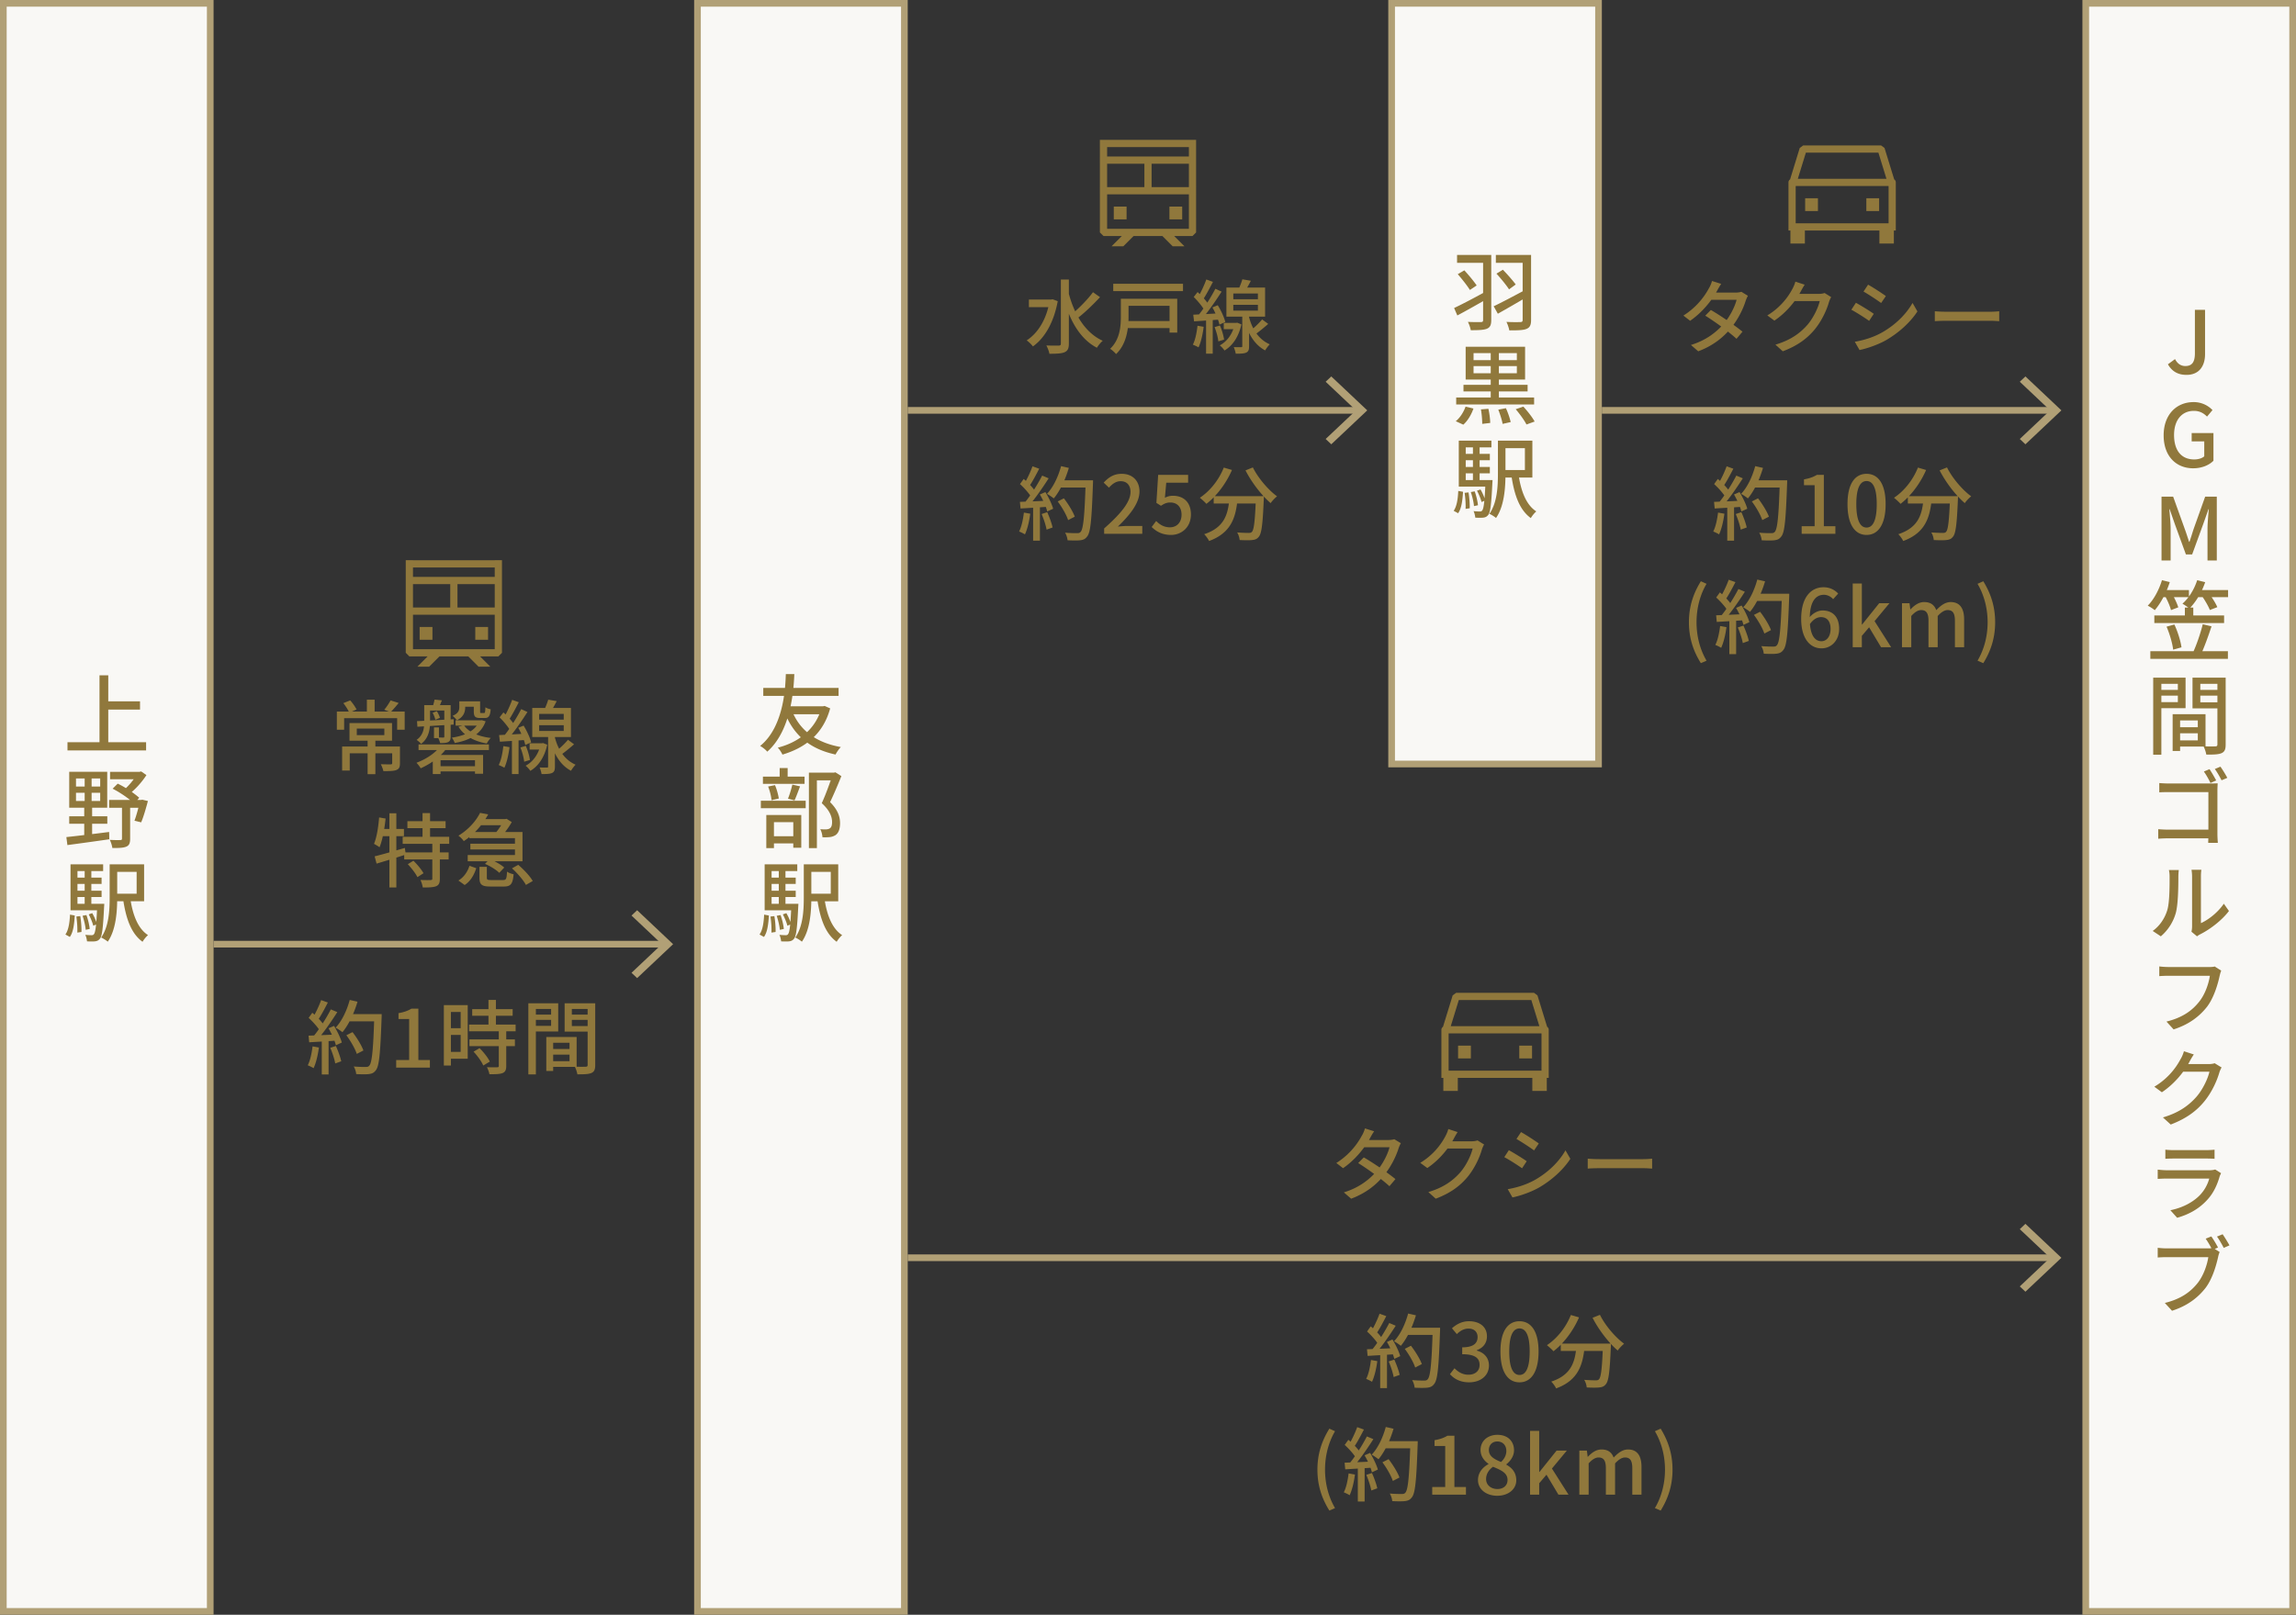 <svg xmlns="http://www.w3.org/2000/svg" width="344" height="242" fill="none"><rect width="100%" height="100%" fill="#333333" stroke="none"/><path fill="#F9F8F5" d="M208.5.5h31v114h-31z"/><path stroke="#B1A076" d="M208.5.5h31v114h-31z"/><path fill="#90783C" d="M218.306 38.204h4.719v1.183h-4.719v-1.183Zm3.9 0h1.222v9.75c0 .754-.169 1.105-.65 1.313-.481.195-1.287.221-2.418.221a4.742 4.742 0 0 0-.429-1.248c.819.039 1.703.039 1.95.026.247 0 .325-.078.325-.312v-9.75Zm-4.342 7.956c1.144-.533 2.951-1.482 4.628-2.405l.325 1.027c-1.534.884-3.198 1.82-4.472 2.496l-.481-1.118Zm6.253-7.956h4.628v1.183h-4.628v-1.183Zm4.017 0h1.261v9.75c0 .767-.182 1.131-.689 1.339-.507.208-1.365.221-2.574.221-.052-.351-.26-.936-.429-1.274.858.052 1.807.039 2.093.026.26 0 .338-.091.338-.338v-9.724Zm-3.926 2.808.962-.585c.689.702 1.508 1.638 1.924 2.21l-1.001.728c-.39-.611-1.222-1.625-1.885-2.353Zm-5.798.078.988-.572c.663.715 1.443 1.664 1.846 2.262l-1.014.676c-.377-.611-1.183-1.638-1.82-2.366Zm5.382 4.81c1.157-.546 3.016-1.534 4.745-2.457l.312 1.014a224.751 224.751 0 0 1-4.433 2.561l-.624-1.118Zm-3.016 8.969v1.066h6.487v-1.066h-6.487Zm0-1.95v1.053h6.487v-1.053h-6.487Zm-1.183-.949h8.905v4.914h-8.905V51.97Zm-.325 5.707h9.607v.988h-9.607v-.988Zm-1.092 1.898h11.674v1.04h-11.674v-1.04Zm5.174-7.163h1.222v7.8h-1.222v-7.8Zm-1.469 8.944 1.118-.091c.156.676.273 1.573.273 2.119l-1.196.143c0-.559-.065-1.469-.195-2.171Zm2.6.039 1.144-.221c.299.65.598 1.521.715 2.08l-1.209.273c-.091-.559-.377-1.443-.65-2.132Zm2.613-.065 1.144-.39c.611.663 1.352 1.599 1.69 2.236l-1.222.442c-.299-.598-1.001-1.573-1.612-2.288Zm-7.514-.39 1.183.286c-.312.897-.858 1.846-1.521 2.418l-1.131-.52c.611-.481 1.17-1.339 1.469-2.184Zm4.849 5.095h1.131v4.979c0 2.028-.169 4.836-1.417 6.617-.208-.195-.715-.507-.988-.624 1.17-1.677 1.274-4.108 1.274-5.993v-4.979Zm3.068 4.953c.351 2.509 1.118 4.654 2.678 5.655a4.378 4.378 0 0 0-.819 1.001c-1.729-1.248-2.509-3.562-2.925-6.487l1.066-.169Zm-2.483-4.953h4.576v5.538h-4.576v-1.131h3.458v-3.276h-3.458v-1.131Zm-5.85 1.989h4.056v.949h-4.056v-.949Zm0 1.963h4.056v.949h-4.056v-.949Zm-.598 1.963h4.446v.975h-4.446v-.975Zm2.119-5.33h1.001v5.876h-1.001V66.62Zm.611 6.916.52-.182c.312.52.598 1.209.715 1.651l-.559.234c-.104-.468-.403-1.17-.676-1.703Zm-.923.208.572-.104c.247.65.442 1.521.494 2.08l-.598.13c-.039-.559-.247-1.443-.468-2.106Zm-.936.117.585-.065c.13.754.208 1.742.182 2.379l-.624.091c.039-.663-.026-1.638-.143-2.405Zm-.949-.286.715.13c-.078 1.222-.208 2.483-.741 3.211l-.663-.364c.481-.676.637-1.833.689-2.977Zm.078-7.54h4.888v1.014h-3.848v5.356h-1.04v-6.37Zm4.004 5.915h1.053s-.013.312-.026.455c-.156 3.185-.299 4.381-.624 4.771-.221.273-.429.364-.754.403-.26.026-.715.026-1.183 0-.026-.286-.117-.702-.26-.975.403.039.767.052.936.052.169 0 .273-.026.364-.156.221-.26.377-1.339.494-4.368v-.182Z"/><path fill="#90783C" fill-rule="evenodd" d="m74.667 98.374.541-.542V83.957h-1.083v.003h-12.25v-.003h-1.083v.003h-.001v13.872l.542.542h2.74l-1.515 1.516.027.027h1.714l1.543-1.543h4.316l1.543 1.543h1.714l.027-.027-1.516-1.516h2.74Zm-12.792-6.248v5.164h12.25v-5.164h-12.25Zm6.666-1.083h5.584v-3.5h-5.584v3.5Zm-1.083 0h-5.583v-3.5h5.583v3.5Zm6.667-4.583h-12.25v-1.417h12.25v1.417Zm-11.25 7.5h1.916v1.916h-1.917V93.96Zm10.25 0h-1.917v1.916h1.916V93.96Z" clip-rule="evenodd"/><path fill="#90783C" d="M55.076 110.764h1.164v5.256h-1.164v-5.256Zm-1.62-1.572v.984h4.128v-.984h-4.128Zm-1.092-.828h6.372v2.64h-6.372v-2.64Zm-1.104 3.516h8.052v1.02H52.4v2.58h-1.14v-3.6Zm7.5 0h1.164v2.496c0 .552-.108.852-.528 1.02-.432.168-1.056.168-1.956.168-.06-.3-.228-.732-.384-1.032.648.024 1.284.024 1.464.024.192-.012.24-.048.24-.192v-2.484Zm-3.792-7.02h1.164v2.208h-1.164v-2.208Zm-4.5 1.776h10.164v2.724h-1.128v-1.728H51.56v1.728h-1.092v-2.724Zm.972-1.26 1.032-.408c.372.408.756.972.948 1.356l-1.08.492c-.168-.396-.552-1.008-.9-1.44Zm7.08-.408 1.212.384a19.72 19.72 0 0 1-1.212 1.38l-.948-.36a9.31 9.31 0 0 0 .948-1.404Zm6.996 9.864H71.6v.78h-6.084v-.78Zm.456-3.024.936.324c-.876 1.296-2.412 2.352-3.876 3.012a4.612 4.612 0 0 0-.636-.828c1.404-.528 2.832-1.428 3.576-2.508Zm-1.128 1.332h7.536v2.82h-1.212v-2.028h-5.16v2.076h-1.164v-2.868Zm.18-4.128h.744v1.608h-.744v-1.608Zm-1.032-3.336h3.06v.804h-3.06v-.804Zm2.58 0h.948v4.716c0 .42-.072.66-.36.816-.276.144-.672.156-1.212.156-.06-.24-.204-.6-.324-.84.36.012.684.012.804.012.108 0 .144-.036.144-.156v-4.704Zm-3.012 0h.876v2.52c0 1.104-.204 2.448-1.344 3.288a3.584 3.584 0 0 0-.672-.6c1.032-.732 1.14-1.776 1.14-2.7v-2.508Zm-1.08 2.4c1.368-.06 3.468-.18 5.496-.288l-.012.804c-1.968.12-4.008.24-5.424.324l-.06-.84Zm2.34-1.248.624-.252c.204.3.396.732.468 1.008l-.684.288a4.076 4.076 0 0 0-.408-1.044Zm.288-1.98 1.104.108c-.192.48-.384.936-.528 1.26l-.9-.132c.108-.372.264-.888.324-1.236Zm4.14.264h2.472v.804h-2.472v-.804Zm-.984 2.844h3.78v.792h-3.78v-.792Zm3.552 0h.192l.18-.024.576.168c-.708 1.968-2.448 2.868-4.632 3.252a3.24 3.24 0 0 0-.432-.804c1.92-.264 3.528-1.02 4.116-2.484v-.108Zm-2.304.732c.672 1.02 2.172 1.692 4.02 1.908-.216.204-.468.576-.6.828-1.944-.324-3.444-1.2-4.236-2.508l.816-.228Zm-.696-3.576h.888v.876c0 .696-.228 1.464-1.248 1.956a3.745 3.745 0 0 0-.648-.66c.888-.384 1.008-.84 1.008-1.32v-.852Zm2.172 0h.948v1.488c0 .24.024.264.168.264h.396c.168 0 .204-.108.228-.864.18.132.528.252.792.3-.084 1.032-.312 1.308-.9 1.308h-.672c-.744 0-.96-.216-.96-.996v-1.5Zm-8.28 6.456h10.548v.84H62.708v-.84Zm22.392-.696.912.672c-.672.588-1.464 1.248-2.076 1.656l-.684-.552c.588-.456 1.392-1.224 1.848-1.776Zm-2.964-6.012 1.272.216c-.3.612-.672 1.248-.96 1.668l-.96-.228c.228-.48.516-1.164.648-1.656Zm-1.356 3.828v.864h3.684v-.864H80.78Zm0-1.704v.864h3.684v-.864H80.78Zm-1.032-.888h5.796v4.356h-5.796v-4.356Zm2.376 3.924h1.02v4.848c0 .528-.084.804-.42.972-.348.156-.84.168-1.584.168-.036-.288-.168-.696-.288-.984.48.012.948.012 1.092.012.144 0 .18-.036.18-.168v-4.848Zm-2.772 1.368h1.884v.948h-1.884v-.948Zm1.656 0h.192l.18-.024.612.252c-.42 1.92-1.356 3.216-2.532 3.912a3.594 3.594 0 0 0-.708-.768c1.092-.588 1.92-1.692 2.256-3.204v-.168Zm2.028-1.32c.336 1.644 1.188 3.648 3.204 4.536-.204.204-.54.636-.684.912-1.956-1.032-2.808-3.216-3.144-4.764l.624-.684Zm-6.3-5.184.996.36c-.468.9-1.032 1.98-1.488 2.652l-.768-.324c.432-.708.972-1.872 1.26-2.688Zm1.356 1.392.936.432c-.852 1.332-2.016 3.024-2.928 4.056l-.672-.372c.9-1.068 2.016-2.844 2.664-4.116Zm-3.24 1.236.576-.744c.636.576 1.368 1.368 1.668 1.932l-.624.852c-.288-.576-.996-1.428-1.62-2.04Zm2.796 1.56.804-.324c.492.792.972 1.836 1.128 2.508l-.876.396c-.144-.684-.588-1.764-1.056-2.58Zm-2.868 1.092c1.056-.048 2.58-.132 4.08-.216l.012.936c-1.416.108-2.868.204-3.972.276l-.12-.996Zm3.192 1.86.804-.24c.3.672.54 1.536.624 2.112l-.864.264c-.048-.564-.288-1.452-.564-2.136Zm-2.556-.204.924.156c-.144 1.152-.408 2.316-.768 3.084-.192-.12-.624-.312-.852-.408.372-.72.576-1.8.696-2.832Zm1.284-1.176h.996v5.364H76.7v-5.364Zm-15.66 12.428h5.724v1.044H61.04v-1.044Zm-.708 2.34h6.972v1.056h-6.972v-1.056Zm.228 2.34h6.66v1.056h-6.66v-1.056Zm2.748-5.892h1.128v4.128h-1.128v-4.128Zm1.464 4.476H65.9v5.352c0 .624-.132.948-.552 1.128-.432.168-1.092.192-2.004.192a4.371 4.371 0 0 0-.348-1.128c.66.024 1.32.024 1.524.012.192-.012.252-.048.252-.216v-5.34Zm-3.672 3.18.84-.516c.576.552 1.224 1.332 1.512 1.872l-.912.588c-.252-.54-.888-1.356-1.44-1.944Zm-4.968-1.176c1.152-.276 2.88-.78 4.524-1.26l.144.996c-1.512.492-3.144.984-4.38 1.356l-.288-1.092Zm2.208-6.456h1.044v11.124H58.34v-11.124Zm-1.536.624.972.168c-.168 1.584-.468 3.228-.912 4.308-.168-.144-.6-.396-.828-.516.42-.996.648-2.508.768-3.96Zm.192 1.728h3.528v1.08h-3.732l.204-1.08Zm13.32.456h7.968v4.392h-8.208v-.936h7.08v-2.532h-6.84v-.924Zm1.356-1.932h4.032v.912h-4.032v-.912Zm-1.2 3.684H77.6v.864h-7.128v-.864Zm1.452-4.62 1.224.228c-.792 1.428-1.944 2.88-3.66 4.008a3.459 3.459 0 0 0-.804-.816c1.584-.96 2.676-2.28 3.24-3.42Zm-.084 8.088h1.104v1.62c0 .312.096.36.66.36h1.764c.468 0 .54-.156.6-1.26.228.18.684.336.984.396-.12 1.476-.444 1.836-1.476 1.836h-1.992c-1.332 0-1.644-.312-1.644-1.32v-1.632Zm.828-.444.696-.708c.78.3 1.716.828 2.184 1.26l-.744.792c-.432-.444-1.356-1.008-2.136-1.344Zm4.044.672.936-.528c.816.696 1.764 1.692 2.172 2.424l-1.02.588c-.372-.708-1.272-1.752-2.088-2.484Zm-6.372-.384 1.02.36c-.324.984-.828 1.932-1.74 2.52l-.936-.672c.828-.492 1.38-1.332 1.656-2.208Zm5.124-6.996h.252l.18-.048.78.492c-.408.744-1.092 1.668-1.632 2.256-.216-.18-.6-.42-.864-.552.492-.528 1.044-1.392 1.284-1.932v-.216Z"/><path fill="#B1A076" fill-rule="evenodd" d="m99.163 141.501-4.546 4.289.843.796 5.39-5.085-5.39-5.086-.843.796 4.546 4.29Z" clip-rule="evenodd"/><path fill="#B1A076" d="M32 141h68v1H32z"/><path fill="#90783C" d="m51.894 155.152.924-.468c.648.84 1.356 1.98 1.632 2.748l-.996.516c-.24-.756-.912-1.932-1.56-2.796Zm.216-3.168h4.452v1.08H52.11v-1.08Zm3.972 0h1.104s0 .408-.012.552c-.192 5.364-.36 7.248-.864 7.86-.3.408-.588.516-1.068.576-.42.048-1.152.036-1.872 0a2.83 2.83 0 0 0-.372-1.14c.78.072 1.5.072 1.8.072.252 0 .396-.036.528-.192.408-.42.6-2.424.756-7.488v-.24Zm-3.684-2.124 1.164.264c-.516 1.764-1.344 3.48-2.256 4.572a7.95 7.95 0 0 0-1.02-.684c.936-.984 1.68-2.556 2.112-4.152Zm-4.284.024 1.008.36c-.468.912-1.032 1.98-1.5 2.64l-.78-.324c.444-.708.984-1.86 1.272-2.676Zm1.452 1.392.972.408c-.864 1.356-2.04 3.06-2.952 4.092l-.708-.36c.924-1.08 2.04-2.868 2.688-4.14Zm-3.324 1.272.552-.768c.66.552 1.416 1.332 1.728 1.86l-.588.876c-.312-.564-1.056-1.392-1.692-1.968Zm2.976 1.56.828-.36c.492.792.984 1.824 1.164 2.496l-.888.408c-.156-.672-.624-1.74-1.104-2.544Zm-2.988 1.104c1.092-.036 2.712-.108 4.308-.18v.912c-1.512.108-3.06.192-4.212.264l-.096-.996Zm3.252 1.824.84-.276c.336.732.672 1.668.804 2.292l-.9.324c-.108-.636-.432-1.608-.744-2.34Zm-2.652-.216.948.168c-.144 1.14-.432 2.328-.792 3.096a6.604 6.604 0 0 0-.876-.432c.372-.72.588-1.788.72-2.832Zm1.38-1.14h1.02v5.352h-1.02v-5.352ZM59.358 160v-1.14h1.944v-6.144h-1.596v-.876c.84-.144 1.416-.36 1.932-.672h1.044v7.692h1.728V160h-5.052Zm11.392-8.76h6.06v.996h-6.06v-.996Zm-.468 2.316h6.972v1.008h-6.972v-1.008Zm.048 2.22h6.816v1.008H70.33v-1.008Zm2.856-5.916h1.116v4.332h-1.116v-4.332Zm1.548 4.608h1.116v5.28c0 .588-.132.9-.54 1.068-.42.168-1.044.18-1.98.18-.048-.3-.216-.756-.372-1.056.672.024 1.332.024 1.524.012.192 0 .252-.048.252-.228v-5.256Zm-3.78 3.144.9-.528c.6.6 1.26 1.428 1.536 2.016l-.984.588c-.24-.588-.876-1.464-1.452-2.076Zm-3.912-6.972h3.036v8.028h-3.036v-1.02h1.98v-5.988h-1.98v-1.02Zm.048 3.456h2.436v1.008H67.09v-1.008Zm-.588-3.456h1.056v9.048h-1.056v-9.048Zm15.888 6.576h3.48v.84h-3.48v-.84Zm-.06-1.8h4.068v4.476H82.33v-.852h3v-2.76h-3v-.864Zm-.48 0h1.032v5.088H81.85v-5.088Zm-2.124-3.36h3.192v.792h-3.192v-.792Zm5.544 0h3.24v.792h-3.24v-.792Zm2.772-1.692h1.14v9.24c0 .66-.132 1.008-.564 1.2-.432.192-1.092.204-2.112.204a4.337 4.337 0 0 0-.384-1.152c.684.036 1.416.024 1.632.012.216 0 .288-.072.288-.276v-9.228Zm-8.232 0h3.828v4.224H79.81v-.84h2.76v-2.532h-2.76v-.852Zm8.82 0v.852h-2.952v2.556h2.952v.84h-4.032v-4.248h4.032Zm-9.468 0h1.128v10.656h-1.128v-10.656Z"/><path fill="#90783C" fill-rule="evenodd" d="m178.667 35.374.541-.542V20.957h-1.083v.003h-12.25v-.003h-1.083v.003h-.001v1.083h.001v1.417h-.001v1.083h.001v3.5h-.001v1.083h.001v5.706l.541.542h2.741l-1.516 1.516.027.027h1.714l1.543-1.543h4.316l1.543 1.543h1.714l.027-.027-1.516-1.516h2.741Zm-12.792-6.248v5.164h12.25v-5.164h-12.25Zm6.666-1.083h5.584v-3.5h-5.584v3.5Zm-1.083 0h-5.583v-3.5h5.583v3.5Zm6.667-4.583h-12.25v-1.417h12.25v1.417Zm-11.251 7.5h1.917v1.916h-1.917V30.96Zm10.25 0h-1.916v1.916h1.916V30.96Z" clip-rule="evenodd"/><path fill="#90783C" d="M154.156 44.896h3.492v1.14h-3.492v-1.14Zm4.788-3h1.2v9.588c0 .744-.18 1.092-.624 1.296-.456.204-1.188.24-2.292.24-.048-.336-.276-.912-.456-1.248.84.036 1.596.024 1.848.024.24-.012.324-.084.324-.312v-9.588Zm-1.692 3h.24l.204-.048.78.288c-.588 3.216-1.98 5.556-3.72 6.78-.204-.276-.66-.732-.936-.9 1.692-1.092 2.976-3.168 3.432-5.868v-.252Zm2.82-1.128c.804 3.204 2.46 6.084 5.148 7.308-.288.228-.672.696-.876 1.044-2.76-1.452-4.296-4.536-5.172-8.16l.9-.192Zm3.684.024 1.056.744c-1.008 1.092-2.34 2.364-3.36 3.144l-.816-.636c1.008-.828 2.34-2.184 3.12-3.252Zm3.036-1.26h10.452v1.092h-10.452v-1.092Zm1.836 5.58h7.08v1.056h-7.08v-1.056Zm.096-3.336h7.656v5.076h-1.152v-4.02h-6.504v-1.056Zm-.792 0h1.152v2.712c0 1.704-.276 4.08-1.872 5.58-.168-.228-.636-.648-.888-.792 1.452-1.368 1.608-3.312 1.608-4.812v-2.688Zm21.168 3.096.912.672c-.672.588-1.464 1.248-2.076 1.656l-.684-.552c.588-.456 1.392-1.224 1.848-1.776Zm-2.964-6.012 1.272.216c-.3.612-.672 1.248-.96 1.668l-.96-.228c.228-.48.516-1.164.648-1.656Zm-1.356 3.828v.864h3.684v-.864h-3.684Zm0-1.704v.864h3.684v-.864h-3.684Zm-1.032-.888h5.796v4.356h-5.796v-4.356Zm2.376 3.924h1.02v4.848c0 .528-.084.804-.42.972-.348.156-.84.168-1.584.168-.036-.288-.168-.696-.288-.984.48.012.948.012 1.092.012.144 0 .18-.036.18-.168V47.02Zm-2.772 1.368h1.884v.948h-1.884v-.948Zm1.656 0h.192l.18-.024.612.252c-.42 1.92-1.356 3.216-2.532 3.912a3.594 3.594 0 0 0-.708-.768c1.092-.588 1.92-1.692 2.256-3.204v-.168Zm2.028-1.32c.336 1.644 1.188 3.648 3.204 4.536-.204.204-.54.636-.684.912-1.956-1.032-2.808-3.216-3.144-4.764l.624-.684Zm-6.3-5.184.996.36c-.468.9-1.032 1.98-1.488 2.652l-.768-.324c.432-.708.972-1.872 1.26-2.688Zm1.356 1.392.936.432c-.852 1.332-2.016 3.024-2.928 4.056l-.672-.372c.9-1.068 2.016-2.844 2.664-4.116Zm-3.24 1.236.576-.744c.636.576 1.368 1.368 1.668 1.932l-.624.852c-.288-.576-.996-1.428-1.62-2.04Zm2.796 1.56.804-.324c.492.792.972 1.836 1.128 2.508l-.876.396c-.144-.684-.588-1.764-1.056-2.58Zm-2.868 1.092c1.056-.048 2.58-.132 4.08-.216l.012.936c-1.416.108-2.868.204-3.972.276l-.12-.996Zm3.192 1.86.804-.24c.3.672.54 1.536.624 2.112l-.864.264c-.048-.564-.288-1.452-.564-2.136Zm-2.556-.204.924.156c-.144 1.152-.408 2.316-.768 3.084-.192-.12-.624-.312-.852-.408.372-.72.576-1.8.696-2.832Zm1.284-1.176h.996v5.364h-.996v-5.364Z"/><path fill="#B1A076" fill-rule="evenodd" d="m203.163 61.5-4.546 4.29.843.796 5.39-5.085-5.39-5.086-.843.796 4.546 4.29Z" clip-rule="evenodd"/><path fill="#B1A076" d="M136 61h68v1h-68z"/><path fill="#90783C" d="m158.472 75.152.924-.468c.648.84 1.356 1.98 1.632 2.748l-.996.516c-.24-.756-.912-1.932-1.56-2.796Zm.216-3.168h4.452v1.08h-4.452v-1.08Zm3.972 0h1.104s0 .408-.012.552c-.192 5.364-.36 7.248-.864 7.86-.3.408-.588.516-1.068.576-.42.048-1.152.036-1.872 0a2.83 2.83 0 0 0-.372-1.14c.78.072 1.5.072 1.8.072.252 0 .396-.036.528-.192.408-.42.6-2.424.756-7.488v-.24Zm-3.684-2.124 1.164.264c-.516 1.764-1.344 3.48-2.256 4.572a7.95 7.95 0 0 0-1.02-.684c.936-.984 1.68-2.556 2.112-4.152Zm-4.284.024 1.008.36c-.468.912-1.032 1.98-1.5 2.64l-.78-.324c.444-.708.984-1.86 1.272-2.676Zm1.452 1.392.972.408c-.864 1.356-2.04 3.06-2.952 4.092l-.708-.36c.924-1.08 2.04-2.868 2.688-4.14Zm-3.324 1.272.552-.768c.66.552 1.416 1.332 1.728 1.86l-.588.876c-.312-.564-1.056-1.392-1.692-1.968Zm2.976 1.56.828-.36c.492.792.984 1.824 1.164 2.496l-.888.408c-.156-.672-.624-1.74-1.104-2.544Zm-2.988 1.104c1.092-.036 2.712-.108 4.308-.18v.912c-1.512.108-3.06.192-4.212.264l-.096-.996Zm3.252 1.824.84-.276c.336.732.672 1.668.804 2.292l-.9.324c-.108-.636-.432-1.608-.744-2.34Zm-2.652-.216.948.168c-.144 1.14-.432 2.328-.792 3.096a6.604 6.604 0 0 0-.876-.432c.372-.72.588-1.788.72-2.832Zm1.38-1.14h1.02v5.352h-1.02V75.68ZM165.432 80v-.804c2.616-2.304 3.948-4.02 3.948-5.472 0-.948-.504-1.608-1.488-1.608-.696 0-1.272.432-1.74.972l-.792-.756c.768-.828 1.548-1.32 2.7-1.32 1.62 0 2.664 1.044 2.664 2.652 0 1.692-1.368 3.456-3.24 5.256.456-.048 1.02-.096 1.452-.096h2.208V80h-5.712Zm10.024.168c-1.392 0-2.268-.564-2.904-1.188l.672-.9c.492.504 1.14.948 2.064.948.996 0 1.74-.708 1.74-1.884 0-1.164-.672-1.836-1.68-1.836-.552 0-.888.156-1.404.492l-.684-.432.264-4.2h4.488v1.176h-3.276l-.204 2.256c.372-.192.732-.3 1.212-.3 1.476 0 2.688.864 2.688 2.808s-1.44 3.06-2.976 3.06Zm6.388-5.808h6.708v1.104h-6.708V74.36Zm6.324 0h1.188s0 .36-.012.516c-.156 3.684-.324 5.088-.744 5.568-.264.348-.564.444-.996.492-.408.048-1.14.036-1.872 0a2.772 2.772 0 0 0-.372-1.14c.732.06 1.428.072 1.716.072.228 0 .372-.024.492-.156.312-.324.468-1.68.6-5.148v-.204Zm-4.812-4.284 1.224.36c-.888 2.052-2.316 3.912-3.828 5.076-.216-.252-.708-.696-.984-.912 1.524-1.008 2.856-2.676 3.588-4.524Zm4.356-.024c.78 1.584 2.304 3.372 3.624 4.332-.312.24-.744.696-.96 1.02-1.344-1.152-2.844-3.096-3.768-4.908l1.104-.444Zm-3.504 4.62h1.224c-.252 2.664-.828 5.148-4.284 6.408-.132-.3-.468-.768-.732-1.02 3.18-1.044 3.576-3.18 3.792-5.388Z"/><path fill="#90783C" fill-rule="evenodd" d="m270.167 21.793-.518.382-1.448 4.708a.54.54 0 0 0-.243.452v7.208h.292V36.5h2.167v-1.957h11.166V36.5h2.167v-1.957h.291v-7.208a.542.542 0 0 0-.241-.451l-1.449-4.709-.518-.382h-11.666Zm12.472 5-1.206-3.917h-10.866l-1.205 3.917h13.277Zm.319 1.083v5.584h-13.917v-5.584h13.917Zm-12.5 1.834h1.917v1.916h-1.917V29.71Zm11.083 0h-1.916v1.916h1.916V29.71Z" clip-rule="evenodd"/><path fill="#90783C" d="M256.332 46.456c1.512.876 3.588 2.316 4.74 3.252l-.9 1.068c-1.08-1.008-3.228-2.568-4.68-3.468l.84-.852Zm5.556-2.124c-.12.192-.252.492-.336.732-.36 1.176-1.104 2.736-2.172 4.056-1.104 1.368-2.664 2.676-4.944 3.528l-1.092-.948c2.352-.72 3.9-1.992 4.968-3.24.876-1.032 1.62-2.496 1.872-3.528h-4.272l.456-1.08h3.636c.348 0 .672-.048.9-.12l.984.6Zm-4.008-1.788c-.252.36-.504.828-.636 1.068-.756 1.38-2.184 3.204-4.02 4.464l-1.008-.78a10.968 10.968 0 0 0 3.828-4.104c.156-.24.372-.72.456-1.08l1.38.432Zm16.476 1.98a4.087 4.087 0 0 0-.324.732c-.324 1.152-1.044 2.76-2.112 4.08-1.116 1.356-2.556 2.46-4.812 3.312l-1.104-.996c2.316-.684 3.732-1.752 4.812-2.988.876-1.032 1.596-2.532 1.824-3.54h-4.272l.456-1.08h3.648c.348 0 .672-.048.9-.132l.984.612Zm-3.972-1.86c-.228.36-.492.828-.612 1.068-.756 1.38-2.088 3.084-3.924 4.32l-1.056-.78a10.214 10.214 0 0 0 3.756-3.972c.144-.252.36-.732.444-1.092l1.392.456Zm9.504 0c.744.408 2.1 1.296 2.664 1.704l-.708 1.044c-.624-.456-1.896-1.296-2.64-1.716l.684-1.032Zm-1.992 8.556c1.332-.228 2.796-.672 4.056-1.38 2.016-1.14 3.636-2.736 4.596-4.44l.732 1.272c-1.068 1.632-2.748 3.168-4.68 4.296-1.224.696-2.904 1.272-3.996 1.488l-.708-1.236Zm.168-5.844c.744.408 2.112 1.248 2.676 1.656l-.696 1.056c-.624-.444-1.908-1.272-2.664-1.668l.684-1.044Zm11.82 1.272a22.64 22.64 0 0 0 1.788.072h6.516c.588 0 1.056-.048 1.344-.072v1.488c-.264-.012-.816-.06-1.332-.06h-6.528c-.672 0-1.38.024-1.788.06v-1.488Z"/><path fill="#B1A076" fill-rule="evenodd" d="m307.163 61.5-4.546 4.29.843.796 5.39-5.085-5.39-5.086-.843.796 4.546 4.29Z" clip-rule="evenodd"/><path fill="#B1A076" d="M240 61h68v1h-68z"/><path fill="#90783C" d="m262.472 75.152.924-.468c.648.84 1.356 1.98 1.632 2.748l-.996.516c-.24-.756-.912-1.932-1.56-2.796Zm.216-3.168h4.452v1.08h-4.452v-1.08Zm3.972 0h1.104s0 .408-.012.552c-.192 5.364-.36 7.248-.864 7.86-.3.408-.588.516-1.068.576-.42.048-1.152.036-1.872 0a2.83 2.83 0 0 0-.372-1.14c.78.072 1.5.072 1.8.072.252 0 .396-.036.528-.192.408-.42.6-2.424.756-7.488v-.24Zm-3.684-2.124 1.164.264c-.516 1.764-1.344 3.48-2.256 4.572a7.95 7.95 0 0 0-1.02-.684c.936-.984 1.68-2.556 2.112-4.152Zm-4.284.024 1.008.36c-.468.912-1.032 1.98-1.5 2.64l-.78-.324c.444-.708.984-1.86 1.272-2.676Zm1.452 1.392.972.408c-.864 1.356-2.04 3.06-2.952 4.092l-.708-.36c.924-1.08 2.04-2.868 2.688-4.14Zm-3.324 1.272.552-.768c.66.552 1.416 1.332 1.728 1.86l-.588.876c-.312-.564-1.056-1.392-1.692-1.968Zm2.976 1.56.828-.36c.492.792.984 1.824 1.164 2.496l-.888.408c-.156-.672-.624-1.74-1.104-2.544Zm-2.988 1.104c1.092-.036 2.712-.108 4.308-.18v.912c-1.512.108-3.06.192-4.212.264l-.096-.996Zm3.252 1.824.84-.276c.336.732.672 1.668.804 2.292l-.9.324c-.108-.636-.432-1.608-.744-2.34Zm-2.652-.216.948.168c-.144 1.14-.432 2.328-.792 3.096a6.604 6.604 0 0 0-.876-.432c.372-.72.588-1.788.72-2.832Zm1.38-1.14h1.02v5.352h-1.02V75.68ZM269.936 80v-1.14h1.944v-6.144h-1.596v-.876c.84-.144 1.416-.36 1.932-.672h1.044v7.692h1.728V80h-5.052Zm9.724.168c-1.74 0-2.856-1.548-2.856-4.62 0-3.048 1.116-4.536 2.856-4.536 1.728 0 2.856 1.488 2.856 4.536 0 3.072-1.128 4.62-2.856 4.62Zm0-1.104c.9 0 1.524-.96 1.524-3.516 0-2.52-.624-3.456-1.524-3.456s-1.536.936-1.536 3.456c0 2.556.636 3.516 1.536 3.516Zm6.184-4.704h6.708v1.104h-6.708V74.36Zm6.324 0h1.188s0 .36-.012.516c-.156 3.684-.324 5.088-.744 5.568-.264.348-.564.444-.996.492-.408.048-1.14.036-1.872 0a2.772 2.772 0 0 0-.372-1.14c.732.06 1.428.072 1.716.072.228 0 .372-.024.492-.156.312-.324.468-1.68.6-5.148v-.204Zm-4.812-4.284 1.224.36c-.888 2.052-2.316 3.912-3.828 5.076-.216-.252-.708-.696-.984-.912 1.524-1.008 2.856-2.676 3.588-4.524Zm4.356-.024c.78 1.584 2.304 3.372 3.624 4.332-.312.24-.744.696-.96 1.02-1.344-1.152-2.844-3.096-3.768-4.908l1.104-.444Zm-3.504 4.62h1.224c-.252 2.664-.828 5.148-4.284 6.408-.132-.3-.468-.768-.732-1.02 3.18-1.044 3.576-3.18 3.792-5.388Zm-33.375 24.716c-1.128-1.812-1.788-3.756-1.788-6.132s.66-4.32 1.788-6.144l.852.384c-1.02 1.728-1.5 3.756-1.5 5.76s.48 4.032 1.5 5.76l-.852.372Zm7.95-7.236.924-.468c.648.84 1.356 1.98 1.632 2.748l-.996.516c-.24-.756-.912-1.932-1.56-2.796Zm.216-3.168h4.452v1.08h-4.452v-1.08Zm3.972 0h1.104s0 .408-.012.552c-.192 5.364-.36 7.248-.864 7.86-.3.408-.588.516-1.068.576-.42.048-1.152.036-1.872 0a2.83 2.83 0 0 0-.372-1.14c.78.072 1.5.072 1.8.072.252 0 .396-.036.528-.192.408-.42.6-2.424.756-7.488v-.24Zm-3.684-2.124 1.164.264c-.516 1.764-1.344 3.48-2.256 4.572a7.95 7.95 0 0 0-1.02-.684c.936-.984 1.68-2.556 2.112-4.152Zm-4.284.024 1.008.36c-.468.912-1.032 1.98-1.5 2.64l-.78-.324c.444-.708.984-1.86 1.272-2.676Zm1.452 1.392.972.408c-.864 1.356-2.04 3.06-2.952 4.092l-.708-.36c.924-1.08 2.04-2.868 2.688-4.14Zm-3.324 1.272.552-.768c.66.552 1.416 1.332 1.728 1.86l-.588.876c-.312-.564-1.056-1.392-1.692-1.968Zm2.976 1.56.828-.36c.492.792.984 1.824 1.164 2.496l-.888.408c-.156-.672-.624-1.74-1.104-2.544Zm-2.988 1.104c1.092-.036 2.712-.108 4.308-.18v.912c-1.512.108-3.06.192-4.212.264l-.096-.996Zm3.252 1.824.84-.276c.336.732.672 1.668.804 2.292l-.9.324c-.108-.636-.432-1.608-.744-2.34Zm-2.652-.216.948.168c-.144 1.14-.432 2.328-.792 3.096a6.604 6.604 0 0 0-.876-.432c.372-.72.588-1.788.72-2.832Zm1.38-1.14h1.02v5.352h-1.02V92.68Zm13.812 4.488c-1.68 0-3.048-1.416-3.048-4.416 0-3.384 1.584-4.74 3.336-4.74.984 0 1.704.408 2.208.948l-.756.84c-.324-.384-.864-.66-1.38-.66-1.176 0-2.124.912-2.124 3.612 0 2.28.672 3.348 1.752 3.348.768 0 1.368-.696 1.368-1.836 0-1.14-.516-1.776-1.452-1.776-.528 0-1.164.312-1.692 1.116l-.06-1.008c.516-.696 1.332-1.104 1.992-1.104 1.488 0 2.496.9 2.496 2.772 0 1.752-1.212 2.904-2.64 2.904Zm4.672-.168v-9.552h1.368v6.144h.048l2.556-3.192h1.536l-2.232 2.688L283.343 97h-1.512l-1.788-2.988-1.092 1.284V97h-1.368Zm7.382 0v-6.6h1.128l.12.924h.036c.564-.6 1.224-1.092 2.04-1.092.984 0 1.536.456 1.812 1.212.66-.684 1.332-1.212 2.16-1.212 1.38 0 2.016.948 2.016 2.616V97h-1.38v-3.972c0-1.152-.348-1.596-1.092-1.596-.456 0-.936.288-1.488.888V97h-1.38v-3.972c0-1.152-.348-1.596-1.104-1.596-.444 0-.948.288-1.476.888V97h-1.392Zm12.184 2.388-.864-.372c1.02-1.728 1.512-3.756 1.512-5.76s-.492-4.032-1.512-5.76l.864-.384c1.116 1.824 1.776 3.768 1.776 6.144 0 2.376-.66 4.32-1.776 6.132Z"/><path fill="#90783C" fill-rule="evenodd" d="m218.167 148.793-.518.382-1.448 4.708a.54.54 0 0 0-.243.452v7.208h.292v1.957h2.167v-1.957h11.166v1.957h2.167v-1.957h.291v-7.208a.542.542 0 0 0-.241-.451l-1.449-4.709-.518-.382h-11.666Zm12.472 5-1.206-3.917h-10.866l-1.205 3.917h13.277Zm.319 1.083v5.584h-13.917v-5.584h13.917Zm-12.5 1.834h1.917v1.916h-1.917v-1.916Zm11.083 0h-1.916v1.916h1.916v-1.916Z" clip-rule="evenodd"/><path fill="#90783C" d="M204.332 173.456c1.512.876 3.588 2.316 4.74 3.252l-.9 1.068c-1.08-1.008-3.228-2.568-4.68-3.468l.84-.852Zm5.556-2.124c-.12.192-.252.492-.336.732-.36 1.176-1.104 2.736-2.172 4.056-1.104 1.368-2.664 2.676-4.944 3.528l-1.092-.948c2.352-.72 3.9-1.992 4.968-3.24.876-1.032 1.62-2.496 1.872-3.528h-4.272l.456-1.08h3.636c.348 0 .672-.048.9-.12l.984.6Zm-4.008-1.788c-.252.36-.504.828-.636 1.068-.756 1.38-2.184 3.204-4.02 4.464l-1.008-.78a10.968 10.968 0 0 0 3.828-4.104c.156-.24.372-.72.456-1.08l1.38.432Zm16.476 1.98a4.087 4.087 0 0 0-.324.732c-.324 1.152-1.044 2.76-2.112 4.08-1.116 1.356-2.556 2.46-4.812 3.312l-1.104-.996c2.316-.684 3.732-1.752 4.812-2.988.876-1.032 1.596-2.532 1.824-3.54h-4.272l.456-1.08h3.648c.348 0 .672-.048.9-.132l.984.612Zm-3.972-1.86c-.228.36-.492.828-.612 1.068-.756 1.38-2.088 3.084-3.924 4.32l-1.056-.78a10.214 10.214 0 0 0 3.756-3.972c.144-.252.36-.732.444-1.092l1.392.456Zm9.504 0c.744.408 2.1 1.296 2.664 1.704l-.708 1.044c-.624-.456-1.896-1.296-2.64-1.716l.684-1.032Zm-1.992 8.556c1.332-.228 2.796-.672 4.056-1.38 2.016-1.14 3.636-2.736 4.596-4.44l.732 1.272c-1.068 1.632-2.748 3.168-4.68 4.296-1.224.696-2.904 1.272-3.996 1.488l-.708-1.236Zm.168-5.844c.744.408 2.112 1.248 2.676 1.656l-.696 1.056c-.624-.444-1.908-1.272-2.664-1.668l.684-1.044Zm11.82 1.272a22.64 22.64 0 0 0 1.788.072h6.516c.588 0 1.056-.048 1.344-.072v1.488c-.264-.012-.816-.06-1.332-.06h-6.528c-.672 0-1.38.024-1.788.06v-1.488Z"/><path fill="#B1A076" fill-rule="evenodd" d="m307.163 188.501-4.546 4.289.843.796 5.39-5.085-5.39-5.086-.843.796 4.546 4.29Z" clip-rule="evenodd"/><path fill="#B1A076" d="M136 188h172v1H136z"/><path fill="#90783C" d="m210.472 202.152.924-.468c.648.84 1.356 1.98 1.632 2.748l-.996.516c-.24-.756-.912-1.932-1.56-2.796Zm.216-3.168h4.452v1.08h-4.452v-1.08Zm3.972 0h1.104s0 .408-.012.552c-.192 5.364-.36 7.248-.864 7.86-.3.408-.588.516-1.068.576-.42.048-1.152.036-1.872 0a2.83 2.83 0 0 0-.372-1.14c.78.072 1.5.072 1.8.072.252 0 .396-.036.528-.192.408-.42.6-2.424.756-7.488v-.24Zm-3.684-2.124 1.164.264c-.516 1.764-1.344 3.48-2.256 4.572a7.95 7.95 0 0 0-1.02-.684c.936-.984 1.68-2.556 2.112-4.152Zm-4.284.024 1.008.36c-.468.912-1.032 1.98-1.5 2.64l-.78-.324c.444-.708.984-1.86 1.272-2.676Zm1.452 1.392.972.408c-.864 1.356-2.04 3.06-2.952 4.092l-.708-.36c.924-1.08 2.04-2.868 2.688-4.14Zm-3.324 1.272.552-.768c.66.552 1.416 1.332 1.728 1.86l-.588.876c-.312-.564-1.056-1.392-1.692-1.968Zm2.976 1.56.828-.36c.492.792.984 1.824 1.164 2.496l-.888.408c-.156-.672-.624-1.74-1.104-2.544Zm-2.988 1.104c1.092-.036 2.712-.108 4.308-.18v.912c-1.512.108-3.06.192-4.212.264l-.096-.996Zm3.252 1.824.84-.276c.336.732.672 1.668.804 2.292l-.9.324c-.108-.636-.432-1.608-.744-2.34Zm-2.652-.216.948.168c-.144 1.14-.432 2.328-.792 3.096a6.604 6.604 0 0 0-.876-.432c.372-.72.588-1.788.72-2.832Zm1.38-1.14h1.02v5.352h-1.02v-5.352Zm13.332 4.488c-1.38 0-2.28-.552-2.88-1.224l.684-.888c.516.528 1.164.972 2.088.972.984 0 1.668-.552 1.668-1.464 0-.984-.624-1.608-2.604-1.608v-1.032c1.728 0 2.304-.648 2.304-1.536 0-.78-.504-1.272-1.356-1.272-.672 0-1.248.324-1.752.828l-.732-.876c.708-.624 1.524-1.056 2.544-1.056 1.584 0 2.7.816 2.7 2.268 0 1.02-.588 1.728-1.524 2.076v.06c1.02.264 1.824 1.02 1.824 2.22 0 1.596-1.332 2.532-2.964 2.532Zm7.54 0c-1.74 0-2.856-1.548-2.856-4.62 0-3.048 1.116-4.536 2.856-4.536 1.728 0 2.856 1.488 2.856 4.536 0 3.072-1.128 4.62-2.856 4.62Zm0-1.104c.9 0 1.524-.96 1.524-3.516 0-2.52-.624-3.456-1.524-3.456s-1.536.936-1.536 3.456c0 2.556.636 3.516 1.536 3.516Zm6.184-4.704h6.708v1.104h-6.708v-1.104Zm6.324 0h1.188s0 .36-.012.516c-.156 3.684-.324 5.088-.744 5.568-.264.348-.564.444-.996.492-.408.048-1.14.036-1.872 0a2.772 2.772 0 0 0-.372-1.14c.732.06 1.428.072 1.716.072.228 0 .372-.024.492-.156.312-.324.468-1.68.6-5.148v-.204Zm-4.812-4.284 1.224.36c-.888 2.052-2.316 3.912-3.828 5.076-.216-.252-.708-.696-.984-.912 1.524-1.008 2.856-2.676 3.588-4.524Zm4.356-.024c.78 1.584 2.304 3.372 3.624 4.332-.312.24-.744.696-.96 1.02-1.344-1.152-2.844-3.096-3.768-4.908l1.104-.444Zm-3.504 4.62h1.224c-.252 2.664-.828 5.148-4.284 6.408-.132-.3-.468-.768-.732-1.02 3.18-1.044 3.576-3.18 3.792-5.388Zm-37.036 24.716c-1.128-1.812-1.788-3.756-1.788-6.132s.66-4.32 1.788-6.144l.852.384c-1.02 1.728-1.5 3.756-1.5 5.76s.48 4.032 1.5 5.76l-.852.372Zm7.949-7.236.924-.468c.648.84 1.356 1.98 1.632 2.748l-.996.516c-.24-.756-.912-1.932-1.56-2.796Zm.216-3.168h4.452v1.08h-4.452v-1.08Zm3.972 0h1.104s0 .408-.012.552c-.192 5.364-.36 7.248-.864 7.86-.3.408-.588.516-1.068.576-.42.048-1.152.036-1.872 0a2.83 2.83 0 0 0-.372-1.14c.78.072 1.5.072 1.8.072.252 0 .396-.036.528-.192.408-.42.6-2.424.756-7.488v-.24Zm-3.684-2.124 1.164.264c-.516 1.764-1.344 3.48-2.256 4.572a7.95 7.95 0 0 0-1.02-.684c.936-.984 1.68-2.556 2.112-4.152Zm-4.284.024 1.008.36c-.468.912-1.032 1.98-1.5 2.64l-.78-.324c.444-.708.984-1.86 1.272-2.676Zm1.452 1.392.972.408c-.864 1.356-2.04 3.06-2.952 4.092l-.708-.36c.924-1.08 2.04-2.868 2.688-4.14Zm-3.324 1.272.552-.768c.66.552 1.416 1.332 1.728 1.86l-.588.876c-.312-.564-1.056-1.392-1.692-1.968Zm2.976 1.56.828-.36c.492.792.984 1.824 1.164 2.496l-.888.408c-.156-.672-.624-1.74-1.104-2.544Zm-2.988 1.104c1.092-.036 2.712-.108 4.308-.18v.912c-1.512.108-3.06.192-4.212.264l-.096-.996Zm3.252 1.824.84-.276c.336.732.672 1.668.804 2.292l-.9.324c-.108-.636-.432-1.608-.744-2.34Zm-2.652-.216.948.168c-.144 1.14-.432 2.328-.792 3.096a6.604 6.604 0 0 0-.876-.432c.372-.72.588-1.788.72-2.832Zm1.38-1.14h1.02v5.352h-1.02v-5.352Zm11.148 4.32v-1.14h1.944v-6.144h-1.596v-.876c.84-.144 1.416-.36 1.932-.672h1.044v7.692h1.728V224h-5.052Zm9.736.168c-1.668 0-2.88-.984-2.88-2.352 0-1.164.756-1.956 1.572-2.388v-.048c-.66-.468-1.188-1.14-1.188-2.064 0-1.38 1.08-2.28 2.532-2.28 1.536 0 2.484.948 2.484 2.328 0 .912-.612 1.668-1.152 2.088v.06c.792.444 1.488 1.128 1.488 2.34 0 1.308-1.152 2.316-2.856 2.316Zm.576-5.064c.528-.492.792-1.056.792-1.656 0-.804-.504-1.416-1.356-1.416-.72 0-1.26.492-1.26 1.284 0 .948.84 1.392 1.824 1.788Zm-.552 4.056c.9 0 1.524-.528 1.524-1.356 0-1.068-.972-1.476-2.172-1.98-.612.432-1.044 1.08-1.044 1.848 0 .876.732 1.488 1.692 1.488Zm4.899.84v-9.552h1.368v6.144h.048l2.556-3.192h1.536l-2.232 2.688 2.484 3.912h-1.512l-1.788-2.988-1.092 1.284V224h-1.368Zm7.383 0v-6.6h1.128l.12.924h.036c.564-.6 1.224-1.092 2.04-1.092.984 0 1.536.456 1.812 1.212.66-.684 1.332-1.212 2.16-1.212 1.38 0 2.016.948 2.016 2.616V224h-1.38v-3.972c0-1.152-.348-1.596-1.092-1.596-.456 0-.936.288-1.488.888V224h-1.38v-3.972c0-1.152-.348-1.596-1.104-1.596-.444 0-.948.288-1.476.888V224h-1.392Zm12.184 2.388-.864-.372c1.02-1.728 1.512-3.756 1.512-5.76s-.492-4.032-1.512-5.76l.864-.384c1.116 1.824 1.776 3.768 1.776 6.144 0 2.376-.66 4.32-1.776 6.132Z"/><path fill="#F9F8F5" d="M312.5.5h31v241h-31z"/><path stroke="#B1A076" d="M312.5.5h31v241h-31z"/><path fill="#90783C" d="M327.592 56.182c-1.287 0-2.184-.533-2.782-1.586l1.066-.78c.39.741.923 1.04 1.547 1.04.949 0 1.43-.52 1.43-1.911v-6.513h1.521v6.643c0 1.716-.832 3.107-2.782 3.107Zm1.011 14c-2.548 0-4.433-1.794-4.433-4.94 0-3.12 1.937-4.979 4.472-4.979a3.86 3.86 0 0 1 2.847 1.196l-.819.975c-.481-.481-1.066-.858-1.976-.858-1.794 0-2.964 1.378-2.964 3.614 0 2.275 1.053 3.666 3.029 3.666.585 0 1.17-.169 1.495-.468v-2.236h-1.885v-1.248h3.263v4.147c-.637.65-1.729 1.131-3.029 1.131ZM323.852 84v-9.568h1.742l1.742 4.849c.234.624.429 1.274.65 1.924h.052c.234-.65.416-1.3.624-1.924l1.729-4.849h1.742V84h-1.391v-4.719c0-.871.117-2.093.195-2.964h-.052l-.78 2.21-1.664 4.563h-.936l-1.664-4.563-.767-2.21h-.052c.078.871.195 2.093.195 2.964V84h-1.365Zm-.077 4.432h4.186v1.066h-4.186v-1.066Zm5.161 0h4.888v1.066h-4.888v-1.066Zm-6.162 3.809h10.452v1.131h-10.452v-1.131Zm-.598 5.356h11.622v1.144h-11.622v-1.144Zm1.742-10.647 1.17.286c-.507 1.612-1.378 3.198-2.249 4.212a6.09 6.09 0 0 0-1.053-.676c.923-.923 1.69-2.379 2.132-3.822Zm5.278 0 1.196.299c-.52 1.547-1.417 3.003-2.353 3.939a10.653 10.653 0 0 0-1.053-.715c.962-.832 1.768-2.145 2.21-3.523Zm-4.901 2.223 1.027-.364c.416.689.858 1.612 1.04 2.21l-1.092.416c-.143-.585-.559-1.547-.975-2.262Zm5.525.026 1.053-.39c.507.676 1.092 1.573 1.339 2.184l-1.118.429c-.221-.585-.78-1.534-1.274-2.223Zm-2.47 1.859h1.261v1.716h-1.261v-1.716Zm-2.743 2.86 1.17-.325c.507 1.079.936 2.483 1.066 3.419l-1.248.351c-.104-.923-.52-2.366-.988-3.445Zm5.421-.364 1.313.312c-.481 1.482-1.105 3.198-1.625 4.29l-1.17-.325c.533-1.118 1.157-2.938 1.482-4.277Zm-3.926 15.43h3.77v.91h-3.77v-.91Zm-.065-1.95h4.407v4.849h-4.407v-.923h3.25v-2.99h-3.25v-.936Zm-.52 0h1.118v5.512h-1.118v-5.512Zm-2.301-3.64h3.458v.858h-3.458v-.858Zm6.006 0h3.51v.858h-3.51v-.858Zm3.003-1.833h1.235v10.01c0 .715-.143 1.092-.611 1.3-.468.208-1.183.221-2.288.221a4.698 4.698 0 0 0-.416-1.248c.741.039 1.534.026 1.768.013.234 0 .312-.078.312-.299v-9.997Zm-8.918 0h4.147v4.576h-4.147v-.91h2.99v-2.743h-2.99v-.923Zm9.555 0v.923h-3.198v2.769h3.198v.91h-4.368v-4.602h4.368Zm-10.257 0h1.222v11.544h-1.222v-11.544Zm8.437 13.714c.299.442.754 1.222 1.001 1.69l-.858.377a12.288 12.288 0 0 0-.988-1.716l.845-.351Zm1.638-.377c.312.442.78 1.196 1.027 1.677l-.858.364c-.273-.52-.676-1.248-1.014-1.69l.845-.351Zm-9.165 2.457c.442.039 1.04.065 1.456.065h6.279c.338 0 .78-.013 1.014-.026-.013.286-.039.728-.039 1.066v6.526c0 .442.039 1.053.065 1.326h-1.443c0-.26.026-.715.026-1.17v-6.435h-5.889c-.494 0-1.144.013-1.469.039v-1.391Zm-.156 6.916c.364.026.923.065 1.469.065h6.799v1.3h-6.76c-.494 0-1.131.026-1.508.065v-1.43Zm4.979 15.365c.052-.221.091-.507.091-.806v-7.475c0-.507-.078-.923-.078-1.001h1.469a7.472 7.472 0 0 0-.065 1.014v6.981c1.105-.494 2.522-1.573 3.432-2.912l.767 1.092c-1.079 1.43-2.847 2.756-4.29 3.484-.234.117-.39.234-.494.312l-.832-.689Zm-5.811-.117c1.092-.78 1.807-1.911 2.171-3.068.364-1.118.364-3.588.364-5.044 0-.429-.039-.728-.104-1.014h1.482a9.286 9.286 0 0 0-.065 1.001c0 1.443-.026 4.082-.377 5.408a7.15 7.15 0 0 1-2.249 3.523l-1.222-.806Zm10.27 5.953c-.104.221-.169.494-.234.754-.273 1.274-.858 3.276-1.872 4.628-1.157 1.482-2.743 2.691-5.031 3.419l-1.066-1.17c2.47-.611 3.9-1.703 4.927-3.016.871-1.105 1.404-2.691 1.573-3.848h-6.214c-.533 0-1.027.026-1.365.052v-1.456c.364.052.962.091 1.378.091h6.123c.208 0 .52 0 .806-.078l.975.624Zm.052 14.507c-.117.195-.26.507-.338.767-.351 1.209-1.092 2.899-2.223 4.29-1.17 1.443-2.691 2.587-5.057 3.497l-1.17-1.066c2.431-.715 3.926-1.833 5.057-3.133.923-1.079 1.677-2.665 1.911-3.718h-4.485l.494-1.144h3.835c.364 0 .702-.039.936-.13l1.04.637Zm-4.16-1.95c-.26.377-.533.871-.663 1.118-.78 1.456-2.184 3.25-4.121 4.55l-1.131-.832a10.534 10.534 0 0 0 3.952-4.173c.169-.26.39-.78.481-1.144l1.482.481Zm-4.264 14.273c.338.039.793.065 1.209.065h4.927c.39 0 .91-.026 1.235-.065v1.365a18.105 18.105 0 0 0-1.261-.039h-4.901c-.39 0-.858.013-1.209.039v-1.365Zm8.346 3.523c-.065.143-.156.325-.195.429-.351 1.248-.91 2.522-1.859 3.549-1.3 1.443-2.912 2.249-4.524 2.704l-1.014-1.131c1.846-.377 3.38-1.196 4.42-2.262a5.804 5.804 0 0 0 1.404-2.483h-6.383c-.299 0-.858.013-1.339.052v-1.391c.481.052.975.091 1.339.091h6.461c.338 0 .65-.052.806-.117l.884.559Zm-1.456 9.476a15.68 15.68 0 0 1 1.001 1.664l-.858.364a13.95 13.95 0 0 0-.988-1.69l.845-.338Zm1.69-.325c.312.442.767 1.196 1.027 1.664l-.858.377c-.273-.52-.676-1.248-1.014-1.69l.845-.351Zm-.442 2.665a3.403 3.403 0 0 0-.234.754c-.286 1.274-.858 3.276-1.885 4.628-1.157 1.482-2.743 2.691-5.018 3.419l-1.079-1.17c2.483-.611 3.9-1.703 4.94-3.016.858-1.105 1.404-2.691 1.573-3.848h-6.214c-.546 0-1.04.026-1.365.052v-1.456c.364.052.949.091 1.365.091h6.123c.208 0 .52 0 .806-.078l.988.624Z"/><path fill="#F9F8F5" d="M104.5.5h31v241h-31z"/><path stroke="#B1A076" d="M104.5.5h31v241h-31z"/><path fill="#90783C" d="M118.635 106.449c1.131 2.938 3.562 4.836 7.345 5.512-.273.26-.624.78-.793 1.118-3.887-.832-6.292-2.925-7.618-6.305l1.066-.325Zm4.446-.598h.234l.234-.052.832.364c-1.066 3.913-3.796 5.928-7.15 6.929-.143-.312-.442-.793-.702-1.04 3.068-.78 5.668-2.717 6.552-5.967v-.234Zm-8.723-2.756h11.284v1.196h-11.284v-1.196Zm3.575 2.756h5.278v1.196h-5.629l.351-1.196Zm-.195-4.823h1.274c-.091 1.729-.299 8.32-4.056 11.622-.26-.312-.663-.624-1.066-.858 3.731-3.003 3.783-9.399 3.848-10.764Zm3.458 14.767h3.848v1.157h-2.652v10.153h-1.196v-11.31Zm-6.89.598h6.24v1.079h-6.24v-1.079Zm-.312 3.614h6.721v1.118h-6.721v-1.118Zm2.821-4.901h1.196v1.95h-1.196v-1.95Zm-1.729 2.769 1.027-.208c.273.624.494 1.456.572 2.002l-1.092.26c-.039-.559-.247-1.404-.507-2.054Zm3.627-.286 1.157.26c-.286.754-.572 1.56-.832 2.106l-.975-.26c.234-.572.507-1.469.65-2.106Zm-3.471 7.735h4.16v1.079h-4.16v-1.079Zm-.429-3.185h5.239v4.914h-1.196v-3.835h-2.899v3.887h-1.144v-4.966Zm9.919-6.344h.234l.195-.052.897.572c-.494 1.235-1.131 2.743-1.69 3.9 1.209 1.196 1.482 2.223 1.495 3.12 0 .871-.208 1.495-.676 1.82a2.04 2.04 0 0 1-.871.299 7.425 7.425 0 0 1-1.092.026c-.013-.338-.13-.858-.325-1.209.338.026.663.039.897.026.195-.013.377-.052.52-.143.26-.156.351-.494.351-.962 0-.767-.338-1.729-1.547-2.821.611-1.3 1.261-3.185 1.612-4.173v-.403Zm-4.303 13.74h1.131v4.979c0 2.028-.169 4.836-1.417 6.617-.208-.195-.715-.507-.988-.624 1.17-1.677 1.274-4.108 1.274-5.993v-4.979Zm3.068 4.953c.351 2.509 1.118 4.654 2.678 5.655a4.378 4.378 0 0 0-.819 1.001c-1.729-1.248-2.509-3.562-2.925-6.487l1.066-.169Zm-2.483-4.953h4.576v5.538h-4.576v-1.131h3.458v-3.276h-3.458v-1.131Zm-5.85 1.989h4.056v.949h-4.056v-.949Zm0 1.963h4.056v.949h-4.056v-.949Zm-.598 1.963h4.446v.975h-4.446v-.975Zm2.119-5.33h1.001v5.876h-1.001v-5.876Zm.611 6.916.52-.182c.312.52.598 1.209.715 1.651l-.559.234c-.104-.468-.403-1.17-.676-1.703Zm-.923.208.572-.104c.247.65.442 1.521.494 2.08l-.598.13c-.039-.559-.247-1.443-.468-2.106Zm-.936.117.585-.065c.13.754.208 1.742.182 2.379l-.624.091c.039-.663-.026-1.638-.143-2.405Zm-.949-.286.715.13c-.078 1.222-.208 2.483-.741 3.211l-.663-.364c.481-.676.637-1.833.689-2.977Zm.078-7.54h4.888v1.014h-3.848v5.356h-1.04v-6.37Zm4.004 5.915h1.053s-.013.312-.026.455c-.156 3.185-.299 4.381-.624 4.771-.221.273-.429.364-.754.403-.26.026-.715.026-1.183 0-.026-.286-.117-.702-.26-.975.403.039.767.052.936.052.169 0 .273-.026.364-.156.221-.26.377-1.339.494-4.368v-.182Z"/><path fill="#F9F8F5" d="M.5.5h31v241H.5z"/><path stroke="#B1A076" d="M.5.5h31v241H.5z"/><path fill="#90783C" d="M15.61 105.11h5.369v1.235H15.61v-1.235Zm-5.499 6.123h11.778v1.235H10.111v-1.235Zm4.797-10.023h1.313v10.699h-1.313V101.21Zm-3.523 17.601v1.235h3.627v-1.235h-3.627Zm0-2.145v1.209h3.627v-1.209h-3.627Zm-1.014-1.001h5.694v5.382h-5.694v-5.382Zm0 6.669h5.707v1.118h-5.707v-1.118Zm-.429 3.12c1.586-.169 4.056-.468 6.409-.767l.026 1.092c-2.236.325-4.615.65-6.279.871l-.156-1.196Zm6.552-9.776h4.628v1.105h-4.628v-1.105Zm-.143 4.212h4.966v1.17h-4.966v-1.17Zm4.238-4.212h.299l.26-.065.793.546c-.676 1.053-1.716 2.223-2.717 2.938-.156-.221-.494-.546-.676-.702.78-.637 1.638-1.716 2.041-2.483v-.234Zm-3.718 2.522.767-.754c1.157.546 2.509 1.469 3.224 2.119l-.78.858c-.702-.702-2.054-1.638-3.211-2.223Zm4.082 1.69h.182l.182-.039.845.195c-.299 1.118-.663 2.392-1.014 3.198l-1.001-.247c.273-.728.611-1.937.806-2.912v-.195Zm-2.678.585h1.222v5.226c0 .624-.117.988-.572 1.183-.442.195-1.131.208-2.093.208-.039-.351-.208-.871-.377-1.222.689.039 1.365.039 1.573.026.195 0 .247-.052.247-.234v-5.187Zm-5.59-4.446h1.04v4.485h.078v4.823H12.62v-4.823h.065v-4.485Zm3.744 13.506h1.131v4.979c0 2.028-.169 4.836-1.417 6.617-.208-.195-.715-.507-.988-.624 1.17-1.677 1.274-4.108 1.274-5.993v-4.979Zm3.068 4.953c.351 2.509 1.118 4.654 2.678 5.655a4.378 4.378 0 0 0-.819 1.001c-1.729-1.248-2.509-3.562-2.925-6.487l1.066-.169Zm-2.483-4.953h4.576v5.538h-4.576v-1.131h3.458v-3.276h-3.458v-1.131Zm-5.85 1.989h4.056v.949h-4.056v-.949Zm0 1.963h4.056v.949h-4.056v-.949Zm-.598 1.963h4.446v.975h-4.446v-.975Zm2.119-5.33h1.001v5.876h-1.001v-5.876Zm.611 6.916.52-.182c.312.52.598 1.209.715 1.651l-.559.234c-.104-.468-.403-1.17-.676-1.703Zm-.923.208.572-.104c.247.65.442 1.521.494 2.08l-.598.13c-.039-.559-.247-1.443-.468-2.106Zm-.936.117.585-.065c.13.754.208 1.742.182 2.379l-.624.091c.039-.663-.026-1.638-.143-2.405Zm-.949-.286.715.13c-.078 1.222-.208 2.483-.741 3.211l-.663-.364c.481-.676.637-1.833.689-2.977Zm.078-7.54h4.888v1.014h-3.848v5.356h-1.04v-6.37Zm4.004 5.915h1.053s-.013.312-.026.455c-.156 3.185-.299 4.381-.624 4.771-.221.273-.429.364-.754.403-.26.026-.715.026-1.183 0-.026-.286-.117-.702-.26-.975.403.039.767.052.936.052.169 0 .273-.026.364-.156.221-.26.377-1.339.494-4.368v-.182Z"/></svg>